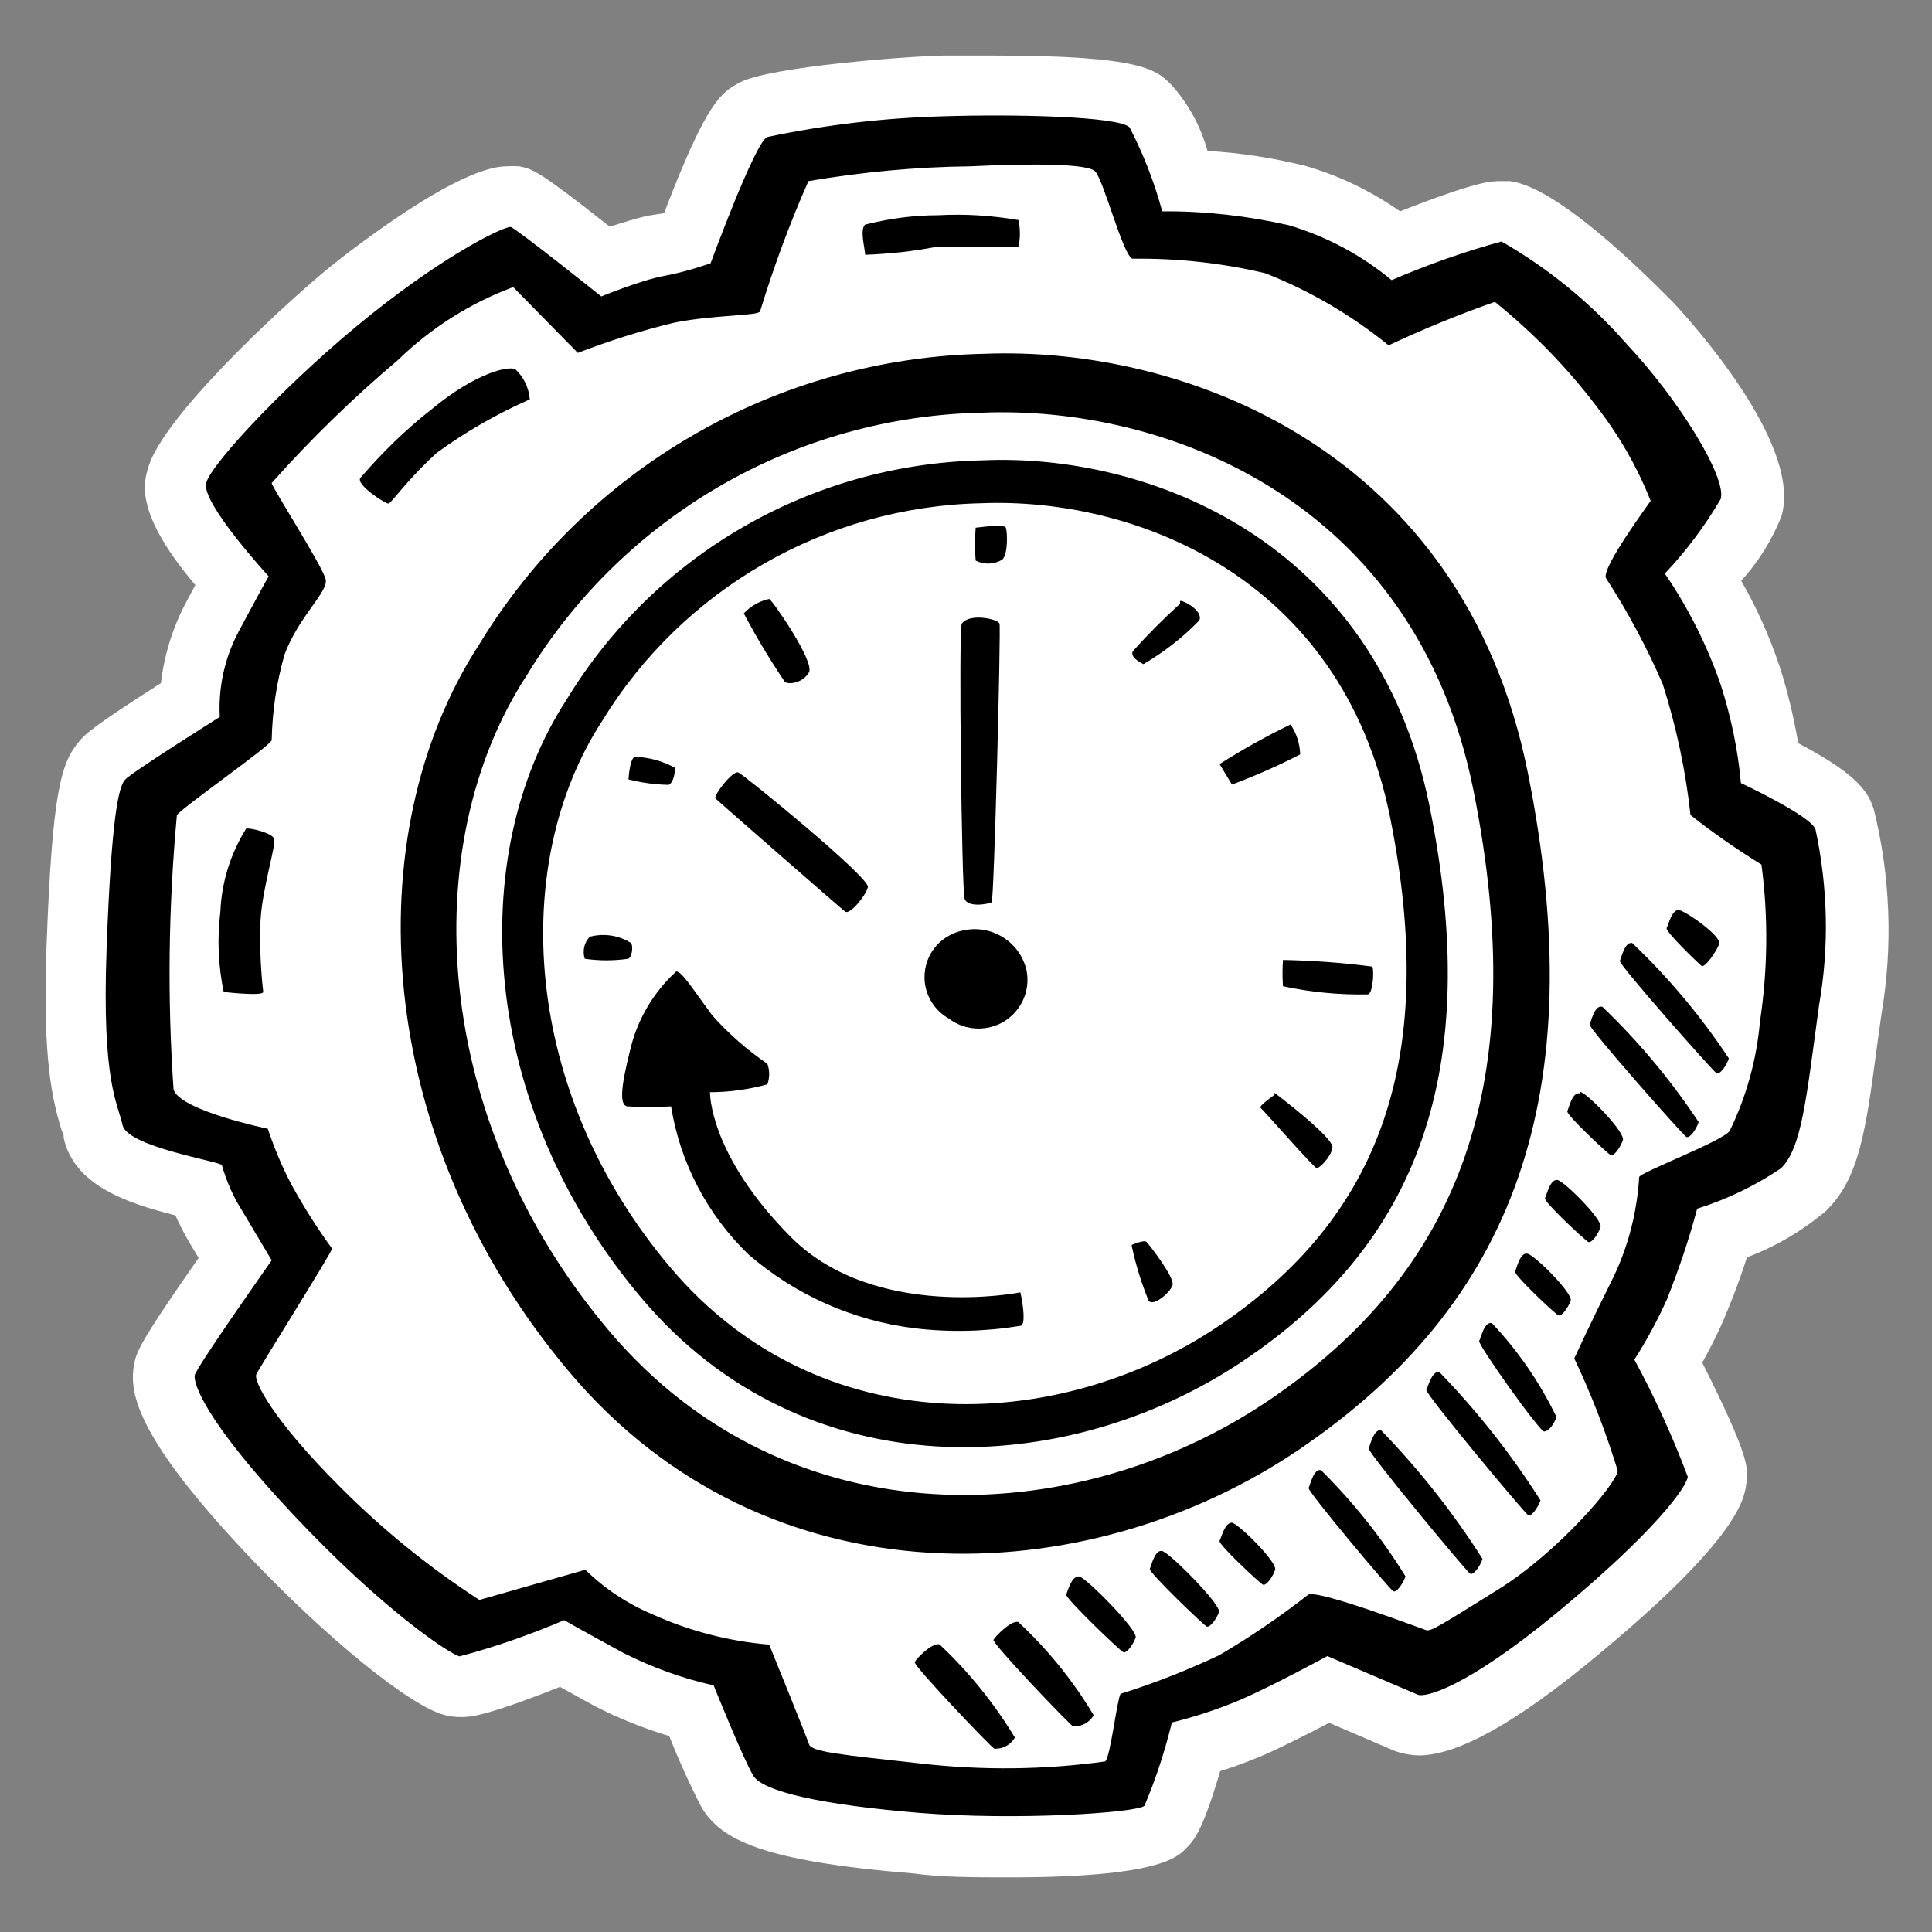 <?xml version="1.0" encoding="utf-8"?>
<!-- Generator: Adobe Illustrator 25.4.0, SVG Export Plug-In . SVG Version: 6.00 Build 0)  -->
<svg version="1.1" id="Ebene_1" xmlns="http://www.w3.org/2000/svg" xmlns:xlink="http://www.w3.org/1999/xlink" x="0px" y="0px"
	 viewBox="0 0 64 64" style="enable-background:new 0 0 64 64;" xml:space="preserve">
<rect x="0" y="0" width="64" height="64" fill="#808080" stroke="none"/>
<path style="fill:#FFFFFF;" d="M33.45,62.19c-1.15,0-2.23,0-3.2-0.13c-5-0.41-6.35-1.11-7-2.17c-0.4-0.77-0.76-1.57-1.08-2.38
	c-0.86-0.26-1.69-0.59-2.48-1l-1.14-0.63c-2.52,1-3,1-3.29,1c-0.18,0-0.36-0.02-0.54-0.07c-1.13-0.29-3.9-2.54-6.46-5.24
	c-3.66-3.87-4-5.38-3.82-6.35c0.08-0.43,0.11-0.64,2.14-3.55l-0.33-0.55c-0.16-0.28-0.31-0.57-0.44-0.86c-1.63-0.41-3.35-1-3.7-2.56
	c0-0.07,0-0.15-0.06-0.23c-0.33-1.07-0.64-2.42-0.51-6.08c0.19-5.23,0.49-6.13,1.09-6.84c0.18-0.21,0.36-0.43,2.7-1.92
	c0.11-0.92,0.38-1.81,0.81-2.63l0.33-0.62C4.46,17,4.75,16,4.92,15.46c0.49-1.63,4.24-5.16,6-6.61c0.7-0.56,4.25-3.34,5.86-3.34
	c0.14-0.01,0.28-0.01,0.42,0c0.45,0.09,0.63,0.13,3,2c0.4-0.13,0.85-0.27,1.23-0.36L22,7.06c1.45-3.81,1.92-4,2.51-4.33
	c1-0.52,5.47-0.86,6.73-0.89h1.65c5,0,5.44,0.48,5.94,1C39.38,3.46,39.78,4.2,40,5c1.09,0.06,2.16,0.23,3.22,0.49
	c1.13,0.32,2.2,0.84,3.16,1.51c2.56-1,3-1,3.33-1H50c1.77,0.18,5.26,3.87,5.41,4c0.45,0.48,4.33,4.69,3.6,7.11
	c-0.31,0.78-0.76,1.5-1.33,2.13c0.52,0.9,0.94,1.85,1.27,2.83c0.27,0.83,0.47,1.69,0.62,2.55c2.12,1.11,2.34,1.72,2.5,2.18
	c0.55,2.21,0.64,4.52,0.26,6.77l-0.14,1c-0.38,2.87-0.59,4.46-1.7,5.54c-0.78,0.66-1.66,1.18-2.62,1.54
	c-0.25,0.78-0.54,1.54-0.87,2.29c-0.2,0.44-0.42,0.85-0.61,1.2c1.57,3.13,1.53,3.5,1.46,4s-0.21,1.79-5,5.75
	c-2.6,2.16-4.56,3.26-5.85,3.26c-0.29-0.01-0.58-0.06-0.85-0.17l-2.12-0.91c-0.63,0.33-1.49,0.77-2.15,1.06
	c-0.51,0.22-1,0.4-1.46,0.54c-0.59,2-0.86,2.29-1.14,2.57S38.38,62.19,33.45,62.19z"/>
<path  d="M60.14,27.47c-0.16-0.45-2.47-1.53-2.47-1.53c-0.1-1.11-0.33-2.2-0.67-3.26
	c-0.45-1.3-1.07-2.54-1.85-3.68c0.71-0.75,1.33-1.58,1.85-2.47c0.21-0.69-1.36-3.27-3.13-5.15c-1.18-1.35-2.58-2.49-4.13-3.38
	c-1.24,0.34-2.46,0.77-3.64,1.28c-1-0.83-2.16-1.45-3.41-1.82C41.32,7.15,39.91,6.99,38.5,7c-0.26-0.96-0.62-1.89-1.08-2.78
	c-0.36-0.37-3.86-0.44-6.1-0.37c-1.99,0.05-3.97,0.28-5.91,0.69c-0.41,0.2-1.87,4.18-1.87,4.18S22.77,9,22,9.14
	s-2.08,0.68-2.08,0.68s-2.83-2.26-3-2.3s-2,0.8-4.62,2.89S7,15.34,6.83,16s2.07,3.09,2.07,3.09s-0.22,0.38-1,1.84
	c-0.46,0.87-0.67,1.84-0.62,2.82c0,0-2.93,1.84-3.14,2.08s-0.45,1.22-0.61,5.62s0.37,5.09,0.53,5.82s3.29,1.21,3.29,1.33
	C7.5,39.12,7.71,39.61,8,40.07l1,1.68c0,0-2.51,3.56-2.55,3.81S6.73,47,9.72,50.18s5.17,4.6,5.5,4.69c1.18-0.31,2.34-0.72,3.47-1.2
	c0,0,0.57,0.33,1.95,1.08c0.95,0.48,1.96,0.85,3,1.08c0,0,1,2.49,1.32,3s2.2,0.95,5.45,1.22s7.25,0,7.5-0.23
	c0.38-0.89,0.68-1.82,0.91-2.76c0.78-0.19,1.55-0.45,2.29-0.76c1.1-0.48,2.86-1.44,2.86-1.44l3,1.28c0.21,0.09,1.51-0.15,4.67-2.77
	s4.22-4.09,4.27-4.45c-0.5-1.33-1.09-2.63-1.77-3.88c0.41-0.64,0.77-1.31,1.08-2c0.39-0.98,0.73-1.98,1-3
	c0.99-0.31,1.92-0.76,2.78-1.34c0.69-0.69,0.83-2.27,1.26-5.41C60.6,31.36,60.55,29.38,60.14,27.47z M58.3,33.85
	c-0.11,1.25-0.45,2.48-1,3.61c-0.21,0.33-2.95,1.37-3,1.53c-0.07,1.14-0.35,2.26-0.84,3.29C52.69,43.82,52.15,45,52.15,45
	c0.57,1.2,1.05,2.45,1.44,3.72c-0.05,0.45-2,2.71-3.94,3.92S47.4,54.05,47.24,54s-3.62-1.37-3.91-1.17c-0.93,0.73-1.92,1.4-2.94,2
	c-1.06,0.5-2.15,0.93-3.27,1.28c-0.12,0.2-0.34,2.12-0.51,2.24c-2.02,0.28-4.07,0.3-6.1,0.07c-2.73-0.3-3.63-0.39-3.71-0.64
	s-1.32-3.3-1.32-3.3c-1.33-0.11-2.64-0.45-3.86-1c-0.83-0.35-1.59-0.85-2.23-1.48l-3.51,1c-1.65-1.07-3.18-2.31-4.57-3.7
	C9,47,8.4,45.74,8.49,45.53S11,41.48,11,41.36c-0.49-0.67-0.93-1.37-1.33-2.09c-0.32-0.6-0.58-1.23-0.8-1.88
	c0,0-2.87-0.59-3.12-1.29c-0.21-3.03-0.17-6.07,0.11-9.1C6.1,26.7,8.93,24.73,9,24.52c0.02-0.96,0.16-1.92,0.43-2.85
	c0.47-1.25,1.44-2.06,1.36-2.47S9,16.13,9,16c1.3-1.46,2.7-2.82,4.19-4.08c1.09-1.06,2.39-1.88,3.81-2.41l2.14,2.18
	c1.04-0.4,2.11-0.74,3.19-1c1.34-0.27,2.81-0.22,2.85-0.38c0.45-1.47,0.98-2.91,1.6-4.31c1.76-0.3,3.55-0.47,5.34-0.49
	c2.12-0.1,3.87-0.09,4.15,0.16s0.92,2.77,1.24,2.9c1.48-0.02,2.96,0.14,4.4,0.48c1.48,0.58,2.86,1.39,4.09,2.39
	c1.15-0.54,2.32-1.02,3.52-1.44c1.25,1.01,2.38,2.16,3.35,3.44c0.75,0.96,1.36,2.02,1.81,3.15c-0.08,0.13-1.64,2.23-1.48,2.56
	c0.72,1.11,1.35,2.29,1.88,3.51c0.45,1.41,0.76,2.87,0.92,4.34c0.75,0.59,1.54,1.14,2.35,1.64C58.58,30.37,58.56,32.12,58.3,33.85z
	 M50.61,25.59c-2.15-10.71-11.41-14.13-18-13.87c-6.87,0.14-13.19,3.78-16.75,9.65c-4.06,6.27-3.54,16.32,3,24.08S36,52.8,43.06,48
	S52.76,36.3,50.61,25.59z M42,46.41c-6.4,4.31-15.9,4.68-21.82-2.32S13.78,28,17.45,22.37c3.21-5.29,8.91-8.58,15.1-8.7
	c6-0.24,14.33,2.85,16.26,12.51S48.4,42.09,42,46.41z M32.53,15.25c-5.65,0.12-10.84,3.11-13.77,7.94
	C15.42,28.34,15.85,36.6,21.25,43s14.06,6,19.89,2.11s8-9.62,6.21-18.43S38,15,32.53,15.25z M40.38,43.92
	c-5.33,3.59-13.24,3.9-18.17-1.93s-5.33-13.37-2.28-18.08c2.68-4.4,7.43-7.13,12.58-7.24c5-0.2,11.93,2.37,13.54,10.41
	S45.7,40.33,40.38,43.92z M40.81,50.44c-0.24,0-0.35,0.49-0.41,0.6s1.32,1.39,1.43,1.45s0.33-0.25,0.41-0.49S41.06,50.5,40.81,50.44
	z M8.16,27.44c-0.52,0.83-0.82,1.78-0.86,2.76c-0.11,0.89-0.07,1.79,0.11,2.66c0,0,1.31,0.15,1.31,0c-0.09-0.79-0.12-1.58-0.09-2.37
	c0.06-1.08,0.53-2.52,0.45-2.71s-0.78-0.36-0.92-0.33L8.16,27.44z M31,8.18h2.74c0.06-0.29,0.06-0.6,0-0.89
	c-0.88-0.15-1.77-0.21-2.66-0.16c-0.82,0-1.63,0.11-2.42,0.31c-0.19,0.16,0,0.82,0,1C29.45,8.41,30.23,8.33,31,8.18z M56.37,32
	c0.11,0.06,0.49-0.48,0.58-0.73s-1.08-1.07-1.32-1.12s-0.36,0.48-0.42,0.59S56.26,31.91,56.37,32z M14.47,15
	c0.96-0.7,1.99-1.29,3.08-1.77c-0.03-0.38-0.2-0.74-0.48-1c-0.22-0.11-1.28,0.1-2.75,1.31c-0.87,0.68-1.66,1.45-2.38,2.29
	c-0.17,0.21,0.81,0.85,0.92,0.85S13.38,16,14.47,15z M33.73,53.73c-0.24-0.06-0.76,0.48-0.82,0.59s2.53,2.82,2.64,2.87
	c0.28,0.01,0.54-0.13,0.68-0.37C35.55,55.68,34.71,54.64,33.73,53.73z M35.73,52.22c-0.24,0-0.36,0.49-0.41,0.6s1.78,1.86,1.89,1.91
	s0.32-0.24,0.41-0.48s-1.62-1.97-1.87-2.03H35.73z M52.33,36.22c-0.24-0.06-0.36,0.48-0.41,0.59s1.32,1.39,1.43,1.45
	s0.32-0.24,0.41-0.49s-1.17-1.55-1.41-1.6L52.33,36.22z M31.12,54.47c-0.25-0.06-0.77,0.48-0.82,0.59s2.53,2.82,2.64,2.87
	c0.28,0.01,0.54-0.13,0.68-0.37C32.93,56.42,32.09,55.38,31.12,54.47z M38.5,51.38c-0.24-0.06-0.36,0.48-0.41,0.59
	s1.78,1.86,1.88,1.91s0.33-0.24,0.41-0.48S38.74,51.43,38.5,51.38z M45.75,47.38c-0.24-0.05-0.36,0.49-0.41,0.6s3.25,4.09,3.36,4.15
	s0.33-0.24,0.41-0.49C48.14,50.11,47.01,48.68,45.75,47.38z M47.67,45.44c-0.25,0-0.36,0.49-0.42,0.6s3.26,4.09,3.37,4.15
	s0.32-0.24,0.41-0.49C50.06,48.17,48.93,46.74,47.67,45.44z M50.6,41.53c-0.24-0.06-0.36,0.48-0.41,0.59s1.32,1.4,1.43,1.45
	s0.32-0.24,0.41-0.48S50.84,41.58,50.6,41.53z M51.6,39.09c-0.25-0.05-0.36,0.49-0.42,0.6s1.32,1.39,1.43,1.45s0.33-0.25,0.41-0.49
	S51.84,39.15,51.6,39.09z M49.42,43.83c-0.25-0.06-0.36,0.48-0.42,0.59s2,3,2.15,3s0.33-0.24,0.41-0.48
	C51.01,45.8,50.29,44.75,49.42,43.83z M54.07,31.24c-0.24-0.06-0.36,0.48-0.41,0.59s3.09,3.66,3.2,3.72s0.33-0.24,0.41-0.49
	C56.35,33.67,55.28,32.39,54.07,31.24z M53.07,33.35c-0.25-0.06-0.36,0.48-0.41,0.59s3.09,3.66,3.2,3.72s0.33-0.24,0.41-0.49
	c-0.92-1.39-1.99-2.67-3.19-3.82H53.07z M43.76,48.7c-0.24-0.06-0.36,0.49-0.41,0.59s2.69,3.36,2.8,3.42s0.32-0.24,0.41-0.49
	C45.77,50.94,44.83,49.76,43.76,48.7z M33.2,18.54c0.2-0.19,0.17-0.92,0.12-1.06s-0.92,0-1,0c-0.03,0.36-0.03,0.73,0,1.09
	C32.6,18.71,32.93,18.7,33.2,18.54z M32.85,29.89c0.08-0.06,0.31-9.07,0.26-9.23s-1-0.36-1.25,0c-0.11,0.19,0,8.77,0.09,9.1
	S32.77,29.94,32.85,29.89z M42.5,31.8c-0.02,0.29-0.02,0.58,0,0.87c0.93,0.2,1.87,0.29,2.82,0.27c0.17-0.06,0.2-0.82,0.14-0.92
	C44.48,31.89,43.49,31.82,42.5,31.8z M26.8,22.27c0.19-0.36-1.21-2.38-1.32-2.43c-0.32,0.07-0.62,0.24-0.84,0.48
	c0.41,0.78,0.87,1.54,1.36,2.27C26.14,22.69,26.6,22.62,26.8,22.27z M37.49,41.27c0.13,0.62,0.32,1.23,0.56,1.82
	c0.16,0.2,0.7-0.26,0.79-0.51s-0.78-1.36-0.86-1.44s-0.49,0.1-0.49,0.1V41.27z M42.22,36.27c0,0-0.54,0.37-0.46,0.43s1.78,2,1.86,2
	s0.46-0.35,0.52-0.68s-1.92-1.82-1.92-1.82L42.22,36.27z M42.75,24c-0.81,0.39-1.59,0.83-2.35,1.31l0.41,0.68
	c0.77-0.29,1.53-0.62,2.26-1C43.06,24.64,42.95,24.29,42.75,24z M31.43,31c-0.76,0.42-1.03,1.38-0.6,2.14
	c0.14,0.25,0.35,0.46,0.6,0.6c0.71,0.54,1.73,0.41,2.27-0.3c0.29-0.37,0.4-0.86,0.3-1.32c-0.23-0.94-1.18-1.52-2.13-1.29
	C31.72,30.86,31.57,30.92,31.43,31z M39.09,20c-0.55,0.5-1.07,1.02-1.56,1.57c-0.11,0.19,0.24,0.38,0.35,0.43
	c0.68-0.4,1.3-0.88,1.85-1.45c0.14-0.33-0.58-0.69-0.64-0.64L39.09,20z M28.75,29.39c0.09-0.3-4.1-3.72-4.29-3.8
	s-0.84,0.78-0.76,0.86s4.15,3.64,4.3,3.75S28.67,29.69,28.75,29.39z M26.22,41c-2.75-2.76-2.7-4.82-2.7-4.82
	c0.64,0,1.28-0.09,1.9-0.26c0.08-0.22,0.08-0.46,0-0.68c-0.67-0.46-1.29-1-1.83-1.61c-0.65-0.88-1-1.45-1.19-1.45
	c-0.74,0.68-1.27,1.56-1.51,2.54c-0.33,1.3-0.37,1.87-0.12,1.93c0.49,0.03,0.97,0.03,1.46,0c0.3,1.87,1.2,3.59,2.57,4.91
	c1.55,1.34,3.46,2.19,5.5,2.44c1.16,0.14,2.34,0.11,3.5-0.08c0.19,0,0.09-0.73,0-1.11C33.78,42.82,29,43.76,26.22,41z M22.15,26
	c0.17-0.08,0.22-0.44,0.2-0.57c-0.4-0.22-0.84-0.34-1.3-0.36c-0.19,0-0.23,0.75-0.23,0.75C21.26,25.93,21.7,25.99,22.15,26z
	 M20.89,31.23c-0.4-0.25-0.89-0.32-1.35-0.2c-0.19,0.19-0.25,0.47-0.17,0.73c0.48,0.07,0.96,0.07,1.44,0
	c0.11-0.04,0.19-0.39,0.08-0.55V31.23z"/>
</svg>

